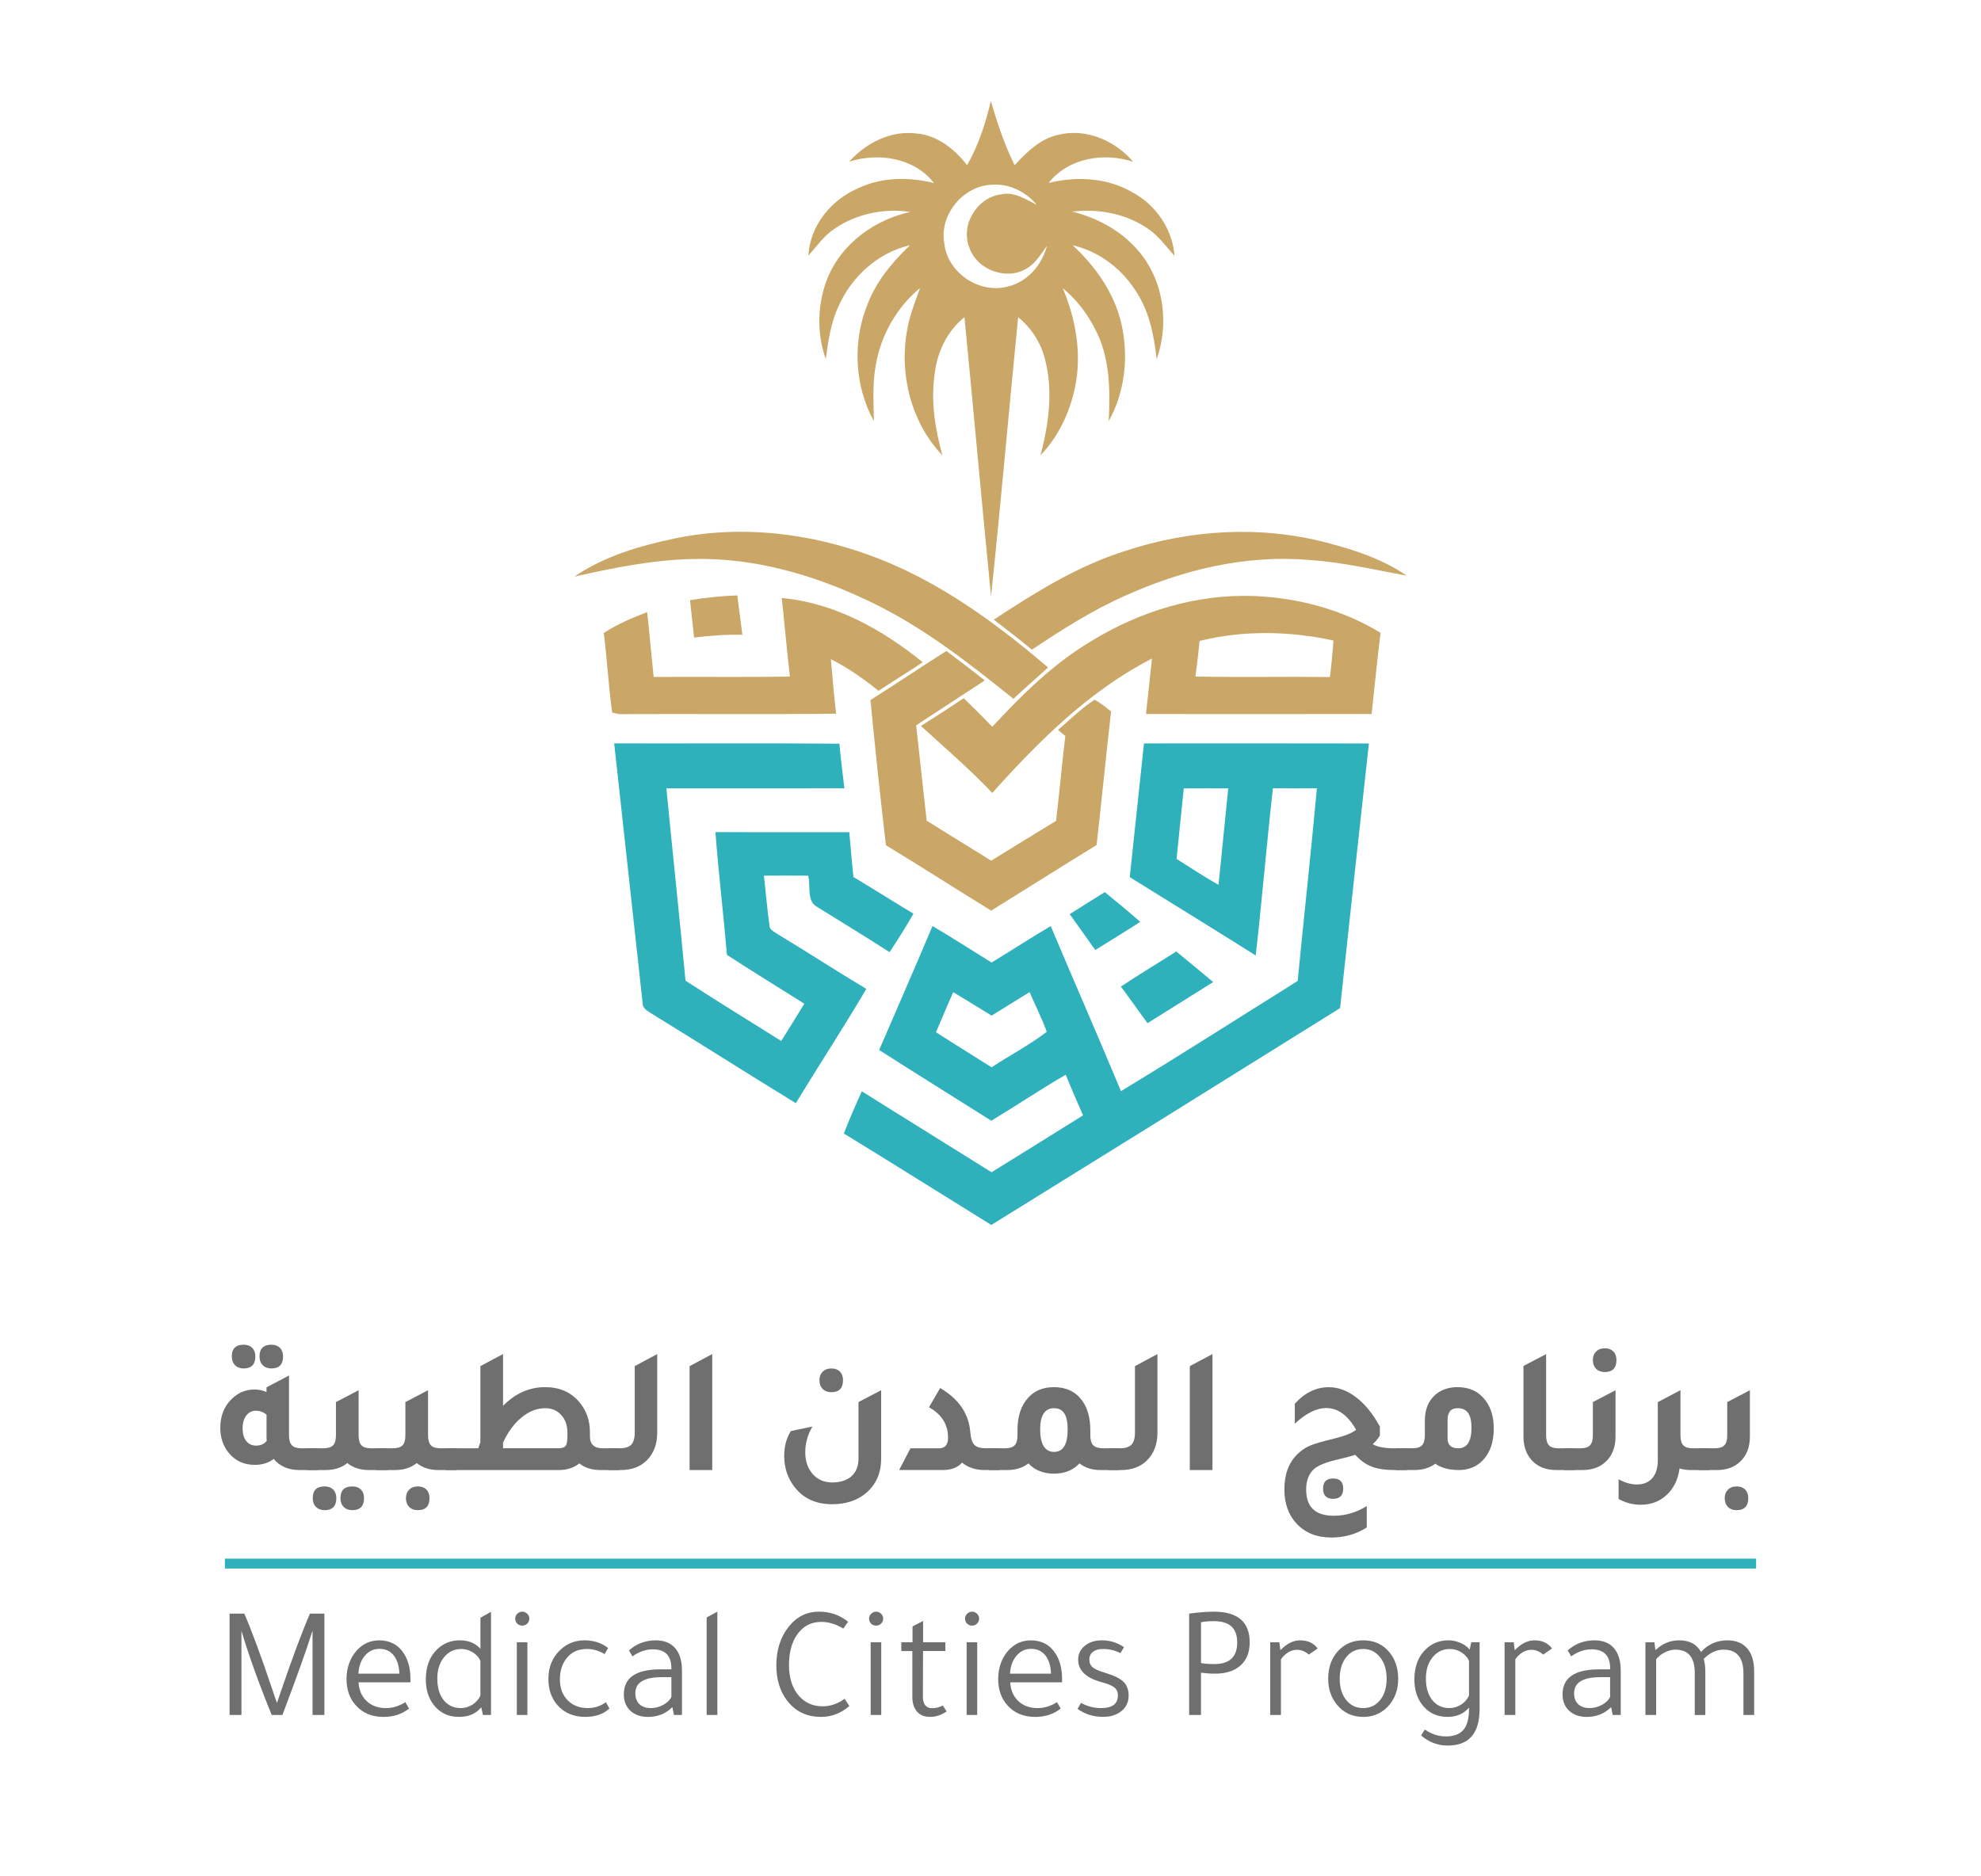 <svg xmlns="http://www.w3.org/2000/svg" id="Layer_1" viewBox="0 0 800 757.78"><defs><style>.cls-1{fill:#caa767;}.cls-2{fill:#2fb1bc;}.cls-3{fill:#706f6f;}</style></defs><g><path class="cls-1" d="m381.32,98.12c1.12,11.81,13.85,20.58,25.32,17.7,8.13-1.75,14.11-8.7,16.18-16.53-2.26,3.07-4.23,6.53-7.47,8.69-8.04,5.59-20.3,1.53-23.73-7.55-4.04-9.19,2.77-20.67,12.61-21.92,5.29-1.18,10,1.96,14.48,4.25-4.44-5.36-11.29-8.74-18.32-8.14-11.49.53-21.05,12.08-19.08,23.5m18.83-57.31c2.59,8.86,5.51,17.62,9.6,25.92,4.89-5.26,10.3-10.72,17.62-12.27,11.21-2.81,22.97,2.35,30.27,10.88-11.81-3.87-26.18-1.59-34.18,8.55,11.26-2.74,23.64-2.2,33.82,3.77,9.49,5.05,16.21,14.85,17.05,25.65-3.39-3.65-6.28-7.84-10.42-10.71-8.89-6.27-20.23-8.44-30.92-7.12,10.05,2.46,19.58,7.58,26.41,15.47,10.47,11.78,12.98,29.46,7.7,44.12-1.04-9.78-3.08-19.8-8.76-28.05-5.77-8.84-14.84-15.58-25.17-17.96,9.32,8.57,16.93,19.43,19.75,31.93,2.94,13.09,1.38,27.36-5.18,39.16.64-12.53.57-25.71-5.42-37.09-3.17-6.4-7.66-12.11-13.14-16.69,5.39,12.82,7.89,27.15,4.78,40.88-2.15,9.87-6.74,19.32-13.75,26.65,3.34-12.68,5.18-26.22,1.74-39.09-1.72-6.54-5.52-12.44-10.78-16.67-3.73,37.57-6.99,75.19-10.94,112.74-3.71-37.58-7.09-75.19-10.73-112.77-7.04,5.61-11.09,14.24-12.05,23.08-1.59,11,.2,22.11,3.13,32.73-12.61-13.2-17.5-32.72-14.25-50.49.97-5.92,3.22-11.5,5.25-17.12-9.39,7.79-15.81,19-17.87,31.02-1.42,7.52-.93,15.19-.79,22.79-7.89-14.35-8.71-32.28-2.5-47.4,3.56-9.23,10.01-16.89,17.06-23.67-12.84,2.94-23.5,12.63-28.79,24.54-3.16,6.74-4.24,14.16-5.2,21.46-3.82-10.72-3.4-22.92.98-33.41,5.84-13.52,18.99-23.01,33.21-26.02-10.68-1.64-22.03.75-30.92,6.95-4.15,2.83-7.03,7-10.3,10.72.62-12.16,9.25-22.67,20.23-27.31,9.51-4.49,20.43-4.53,30.5-2.05-8-10.24-22.37-12.4-34.23-8.64,6.77-7.57,16.89-12.73,27.24-11.37,8.42.75,15.37,6.33,20.36,12.81,4.61-8.04,7.45-16.94,9.6-25.92"></path><path class="cls-1" d="m272.23,217.55c29.81-6.28,61.21-1.43,88.92,10.72,22.9,10.1,43.17,25.18,62.12,41.34-4.68,4.22-9.44,8.34-14.01,12.68-18.63-15.03-37.72-29.95-59.58-40.06-21.63-10.21-45.36-16.98-69.44-16.44-16.33.29-32.41,3.54-48.29,7.12,11.98-8.2,26.19-12.4,40.27-15.35"></path><path class="cls-1" d="m454.23,222.6c26.15-8.71,54.74-10.44,81.5-3.41,11.27,2.91,22.61,6.65,32.31,13.29-13.27-2.35-26.45-5.55-39.93-6.33-25.36-2.11-50.73,4.11-73.74,14.48-13.31,5.88-25.59,13.75-37.67,21.79-4.99-4.21-10.22-8.13-15.36-12.13,16.64-10.95,33.77-21.67,52.89-27.69"></path><path class="cls-1" d="m278.66,242.43c6.31-1.07,12.68-1.71,19.09-1.93.7,5.31,1.39,10.62,2.05,15.93-6.52-.21-13.02.3-19.48,1.11-.57-5.03-1.14-10.07-1.66-15.11"></path><path class="cls-1" d="m484.43,258.88c-.47,4.81-1.01,9.6-1.66,14.39,18.09.36,36.19-.02,54.28.19.65-4.89,1.1-9.81,1.43-14.74-17.75-3.85-36.36-4.22-54.05.16m-43.45-.09c19.55-11.97,42.45-18.92,65.48-18.04,17.85.72,35.75,5.49,51.06,14.86-1.36,10.91-2.41,21.85-3.61,32.79-30.38.04-60.76.03-91.12.01.79-7.47,1.68-14.93,2.41-22.4-25.29,12.98-45.71,33.31-64.48,54.28-9.05-9.6-19.1-18.15-28.81-27.07,5.81-3.64,11.55-7.4,17.27-11.19,3.94,3.75,7.76,7.62,11.55,11.52,12.09-13.01,24.85-25.69,40.25-34.76"></path><path class="cls-1" d="m315.7,241.55c21.29,1.92,40.6,12.7,56.94,25.95-5.9,3.92-11.94,7.63-17.86,11.54-6.02-4.82-12.33-9.32-19.24-12.77.62,7.33,1.26,14.68,2.12,22-29.25.35-58.51.02-87.77.18-.67-.16-2-.49-2.67-.64-1.49-10.67-2.05-21.44-3.39-32.12,5.41-3.61,11.47-6.09,17.51-8.45.97,8.73,1.71,17.47,2.63,26.2,18.34-.13,36.68.13,55.03-.14-1.24-10.57-2.15-21.18-3.3-31.74"></path><path class="cls-1" d="m351.52,282.74c10.33-6.46,20.39-13.34,30.71-19.81,5.12,4,10.39,7.82,15.45,11.92-9.23,6.04-18.47,12.09-27.7,18.12,1.42,12.86,2.78,25.7,4.25,38.54,8.68,5.37,17.34,10.77,26.04,16.13,8.75-5.35,17.45-10.77,26.22-16.08,1.31-11.42,2.39-22.87,3.72-34.28-.73-.61-2.21-1.82-2.95-2.43,4.82-4.18,9.41-8.68,14.74-12.22,2.43,1.28,4.54,3.05,6.7,4.72-2.06,17.98-3.81,35.99-5.85,53.97-14.25,8.76-28.38,17.7-42.58,26.51-14.22-8.73-28.23-17.78-42.51-26.41-2.26-19.53-4.37-39.1-6.23-58.67"></path><path class="cls-2" d="m248.01,300.27c30.33.08,60.65-.15,90.97.13.57,6.02,1.31,12.02,2.01,18.03-23.95.03-47.92,0-71.88.01,2.53,25.9,5.28,51.78,7.73,77.68,12.76,8.3,25.77,16.23,38.65,24.36,3.12-5.02,6.27-10.01,9.32-15.07-10.42-6.58-20.93-12.98-31.24-19.71-1.41-16.55-3.4-33.05-4.66-49.6,18.03.1,36.04.01,54.07.05.56,6.03,1.01,12.09,1.68,18.11,8.14,4.83,16.09,9.95,24.23,14.79-3.02,5.3-6.3,10.44-9.63,15.55-9.6-6.17-19.34-12.11-29.03-18.13-4.67-2.31-2.77-8.57-3.84-12.77-5.98-.05-11.95-.03-17.91-.01.81,6.65,1.29,13.35,2.24,19.98-.01,2.12,2.26,2.8,3.66,3.86,11.91,7.18,23.55,14.79,35.48,21.91-9.18,15.58-19.1,30.71-28.47,46.16-19.47-11.91-38.72-24.17-58.16-36.12-1.61-1.08-3.82-2.1-3.72-4.38-3.8-34.94-7.67-69.88-11.48-104.84"></path><path class="cls-2" d="m377.99,416.93c7.42,4.82,14.99,9.43,22.46,14.18,7.35-4.89,15.3-8.97,22.26-14.35-1.96-5.49-4.65-10.67-6.92-16.03-5.12,3.16-10.22,6.36-15.34,9.5-5.16-3.17-10.32-6.35-15.49-9.47-2.4,5.35-4.64,10.78-6.98,16.17m100.07-98.47c-.98,9.49-1.94,18.99-2.91,28.48,5.63,3.53,11.16,7.23,16.95,10.48,1.3-12.99,2.62-25.98,3.92-38.97-5.99-.03-11.99-.03-17.96.01m-16.07-18.18c30.28,0,60.55-.05,90.83.03-3.92,35.62-7.81,71.26-11.64,106.89-46.88,29.29-93.83,58.49-140.84,87.59-19.87-12.29-39.63-24.75-59.55-36.94,2.21-5.77,4.71-11.43,7.25-17.06,17.43,10.97,34.95,21.77,52.4,32.71,12.35-7.61,24.62-15.31,36.94-22.98-2.35-5.46-4.78-10.89-6.99-16.42-10.18,5.93-19.98,12.48-30.04,18.6-15.09-9.53-30.27-18.95-45.31-28.58,7.22-16.67,14.48-33.33,21.55-50.07,8.05,4.74,15.9,9.84,23.85,14.74,8-4.85,15.83-9.97,23.88-14.73,9.38,22.26,19.11,44.37,28.37,66.68,23.98-14.51,47.59-29.64,71.37-44.51,2.51-25.95,5.4-51.87,7.76-77.83-5.93.05-11.84.07-17.76,0-2.53,22.49-4.39,45.06-6.94,67.54-16.9-10.64-33.93-21.1-50.88-31.65,1.89-18.01,3.84-36,5.75-54"></path><path class="cls-2" d="m431.98,369.24c4.69-3.02,9.47-5.9,14.18-8.89,4.84,3.92,9.63,7.89,14.31,12.01-5.99,3.89-12.1,7.61-18.17,11.38-3.44-4.84-6.85-9.7-10.33-14.5"></path><path class="cls-2" d="m452.66,398.5c7.33-4.9,14.92-9.43,22.37-14.17,4.99,4.07,9.95,8.2,14.9,12.35-8.84,5.56-17.68,11.07-26.53,16.61-3.61-4.91-7.09-9.92-10.74-14.79"></path></g><g><path class="cls-3" d="m121.87,585h6.54v8.79h-7.41c-4.5,0-7.99-1.5-10.46-4.5-2.08,1.6-4.62,2.4-7.63,2.4-4.46,0-8.02-1.67-10.68-5.01-2.18-2.76-3.27-6.08-3.27-9.95,0-4.79,1.55-8.69,4.65-11.7,2.61-2.52,5.64-3.78,9.08-3.78,1.79,0,3.44.34,4.94,1.02v-1.89l9.08-4.79v24.19c0,1.89.4,3.23,1.2,4.03.8.8,2.12,1.2,3.96,1.2Zm-23.46-32.25c-1.45,0-2.62-.44-3.49-1.31s-1.31-2.06-1.31-3.56c0-3.15,1.6-4.72,4.79-4.72,1.45,0,2.6.42,3.45,1.27.85.85,1.27,2,1.27,3.45,0,3.25-1.57,4.87-4.72,4.87Zm9.23,18.67c-1.26-1.06-2.69-1.6-4.29-1.6s-2.89.65-3.89,1.96c-.99,1.31-1.49,3.03-1.49,5.16s.48,3.83,1.45,5.08c.97,1.26,2.3,1.89,4,1.89,1.84,0,3.27-.63,4.29-1.89-.05-.39-.07-.99-.07-1.82v-8.79Zm1.96-18.67c-1.45,0-2.61-.44-3.49-1.31-.87-.87-1.31-2.06-1.31-3.56,0-3.15,1.6-4.72,4.79-4.72,1.45,0,2.6.42,3.45,1.27.85.85,1.27,2,1.27,3.45,0,3.25-1.57,4.87-4.72,4.87Z"></path><path class="cls-3" d="m149.91,585h6.54v8.79h-7.41c-3.54,0-6.46-.94-8.79-2.83-2.32,1.89-5.25,2.83-8.79,2.83h-7.41v-8.79h6.54c1.84,0,3.15-.4,3.92-1.2.77-.8,1.16-2.14,1.16-4.03v-13.44l9.15-4.79v18.23c0,1.89.39,3.23,1.16,4.03.77.8,2.08,1.2,3.92,1.2Zm-18.81,15.4c1.45,0,2.6.42,3.45,1.27s1.27,2,1.27,3.45c0,3.24-1.57,4.87-4.72,4.87-1.45,0-2.61-.44-3.49-1.31-.87-.87-1.31-2.06-1.31-3.56,0-3.15,1.6-4.72,4.79-4.72Zm11.19,0c1.45,0,2.6.42,3.45,1.27s1.27,2,1.27,3.45c0,3.24-1.57,4.87-4.72,4.87-1.45,0-2.61-.44-3.49-1.31s-1.31-2.06-1.31-3.56c0-3.15,1.6-4.72,4.79-4.72Z"></path><path class="cls-3" d="m177.95,585h6.54v8.79h-7.41c-3.54,0-6.46-.94-8.79-2.83-2.32,1.89-5.25,2.83-8.79,2.83h-7.41v-8.79h6.54c1.84,0,3.15-.4,3.92-1.2.77-.8,1.16-2.14,1.16-4.03v-13.44l9.15-4.79v18.23c0,1.89.39,3.23,1.16,4.03.77.8,2.08,1.2,3.92,1.2Zm-9.22,15.4c1.45,0,2.6.42,3.45,1.27.85.85,1.27,2,1.27,3.45,0,3.24-1.57,4.87-4.72,4.87-1.45,0-2.62-.44-3.49-1.31s-1.31-2.06-1.31-3.56c0-1.4.44-2.54,1.31-3.41.87-.87,2.03-1.31,3.49-1.31Z"></path><path class="cls-3" d="m243.39,585h6.54v8.79h-7.41c-3.49,0-6.34-.9-8.57-2.69-2.23,1.79-5.01,2.69-8.35,2.69h-45.47v-8.79h13l.87-2.47v-30.73l9.15-4.87v20.92c4.94-5.04,10.6-7.55,17-7.55,5.76,0,10.34,1.99,13.73,5.96,2.91,3.34,4.36,7.48,4.36,12.42v1.53c0,3.2,1.72,4.79,5.16,4.79Zm-18.16,0c1.6,0,2.65-.31,3.16-.94.51-.63.76-1.96.76-4v-1.38c0-2.91-.84-5.28-2.51-7.12-1.67-1.84-3.81-2.76-6.43-2.76-3.34,0-6.53,1.23-9.55,3.7-3.03,2.47-5.53,5.88-7.52,10.24v2.25h22.08Z"></path><path class="cls-3" d="m245.57,593.79v-8.79h4.58c2.23,0,3.81-.48,4.76-1.45.94-.97,1.42-2.61,1.42-4.94v-26.8l9.08-4.87v31.74c0,4.7-1.43,8.45-4.29,11.26-2.61,2.57-6.1,3.85-10.46,3.85h-5.08Z"></path><path class="cls-3" d="m278.48,593.79v-41.98l9.15-4.87v46.85h-9.15Z"></path><path class="cls-3" d="m355.84,589.14c0,5.81-2.01,10.43-6.03,13.87-3.58,3.05-8.16,4.58-13.73,4.58-6.54,0-11.6-2.3-15.18-6.9-2.81-3.58-4.21-7.8-4.21-12.64,0-3.83.9-7.17,2.69-10.02l8.72-1.82c-1.94,3.29-2.91,6.75-2.91,10.39s1.04,6.66,3.12,8.93c1.99,2.18,4.58,3.27,7.77,3.27s5.94-.85,7.81-2.54c1.86-1.7,2.8-4.07,2.8-7.12v-22.81l9.15-4.79v27.6Zm-20.12-26.8c-1.45,0-2.62-.44-3.49-1.31-.87-.87-1.31-2.06-1.31-3.56,0-1.4.44-2.54,1.31-3.41.87-.87,2.03-1.31,3.49-1.31s2.6.42,3.45,1.27c.85.85,1.27,2,1.27,3.45,0,3.24-1.57,4.87-4.72,4.87Z"></path><path class="cls-3" d="m363.1,593.79l4.58-8.79h11.48c2.47,0,3.7-1.43,3.7-4.29,0-5.33-2.57-9.42-7.7-12.28l4.5-7.77c7.55,4.41,11.62,10.39,12.2,17.94.19,2.42.74,4.09,1.63,5.01.9.92,2.43,1.38,4.61,1.38h5.52v8.79h-6.03c-3.58,0-6.61-.99-9.08-2.98-1.79,1.99-4.36,2.98-7.7,2.98h-17.72Z"></path><path class="cls-3" d="m445.47,585h6.46v8.79h-7.41c-3.49,0-6.35-.9-8.57-2.69-2.62,2.76-6.05,4.14-10.31,4.14s-7.8-1.38-10.31-4.14c-2.32,1.79-5.21,2.69-8.64,2.69h-7.41v-8.79h6.54c1.84,0,3.15-.4,3.92-1.2.78-.8,1.16-2.14,1.16-4.03v-2.11c0-5.67,1.48-10.07,4.43-13.22,2.57-2.76,6-4.14,10.31-4.14,4.89,0,8.67,1.79,11.33,5.38,2.23,3.05,3.34,7.05,3.34,11.98v2.11c0,1.89.4,3.23,1.2,4.03.8.8,2.12,1.2,3.96,1.2Zm-19.83,1.45c3.68,0,5.52-3,5.52-9.01s-1.84-8.64-5.52-8.64-5.59,2.88-5.59,8.64,1.87,9.01,5.59,9.01Z"></path><path class="cls-3" d="m447.58,593.79v-8.79h4.58c2.23,0,3.81-.48,4.76-1.45.94-.97,1.42-2.61,1.42-4.94v-26.8l9.08-4.87v31.74c0,4.7-1.43,8.45-4.29,11.26-2.62,2.57-6.1,3.85-10.46,3.85h-5.08Z"></path><path class="cls-3" d="m480.48,593.79v-41.98l9.15-4.87v46.85h-9.15Z"></path><path class="cls-3" d="m563.43,585h4.72v8.79h-4.79c-3.88,0-7.01-.46-9.41-1.38-2.4-.92-4.61-2.52-6.65-4.79-1.36.48-3.8,1.14-7.34,1.96-4.55,1.07-7.68,2.35-9.37,3.85-2.08,1.94-3.12,4.67-3.12,8.21,0,7.07,3.7,10.61,11.11,10.61,4.75,0,9.2-1.31,13.37-3.92v8.64c-4.21,2.71-8.98,4.07-14.31,4.07-5.81,0-10.46-1.84-13.95-5.52-3.34-3.54-5.01-8.18-5.01-13.95,0-6.05,1.77-10.8,5.3-14.24,1.55-1.5,3.23-2.64,5.05-3.41,1.82-.77,5.05-1.72,9.7-2.83,4.21-1.02,7.19-2.2,8.93-3.56-3.34-5.86-7.36-8.79-12.06-8.79-3.97,0-8.21,2.11-12.71,6.32v-8.06c4.02-4.46,8.59-6.68,13.73-6.68,3.82,0,7.53,1.38,11.11,4.14,3.58,2.76,6.75,6.68,9.52,11.77v3.63c-.92,1.45-1.89,2.62-2.91,3.49,1.89,1.11,4.91,1.67,9.08,1.67Zm-29.13,16.27c0-2.71,1.35-4.07,4.07-4.07s4.07,1.36,4.07,4.07-1.36,4.14-4.07,4.14-4.07-1.38-4.07-4.14Z"></path><path class="cls-3" d="m575.42,573.74c0-4.36,1.36-7.77,4.07-10.24,2.37-2.13,5.42-3.2,9.15-3.2,4.79,0,8.52,1.77,11.19,5.3,2.28,2.95,3.41,6.76,3.41,11.4,0,5.38-1.43,9.61-4.29,12.71-2.57,2.71-5.84,4.07-9.81,4.07s-7.04-.85-9.51-2.54c-2.33,1.7-5.13,2.54-8.43,2.54h-7.41v-8.79h6.54c1.84,0,3.15-.4,3.92-1.2.77-.8,1.16-2.14,1.16-4.03v-6.03Zm9.15,7.19c0,2.71,1.43,4.07,4.29,4.07,3.58,0,5.38-2.76,5.38-8.28s-1.86-7.92-5.59-7.92c-2.71,0-4.07,1.6-4.07,4.79v7.34Z"></path><path class="cls-3" d="m628.59,593.79c-4.41,0-7.82-1.4-10.24-4.21-2.08-2.42-3.12-5.54-3.12-9.37v-28.47l9.15-4.79v32.83c0,1.89.39,3.23,1.16,4.03.77.8,2.08,1.2,3.92,1.2h6.54v8.79h-7.41Z"></path><path class="cls-3" d="m631.64,593.79v-8.79h6.54c1.84,0,3.15-.4,3.92-1.2.77-.8,1.16-2.14,1.16-4.03v-13.44l9.15-4.79v18.67c0,4.41-1.36,7.84-4.07,10.31-2.37,2.18-5.47,3.27-9.3,3.27h-7.41Zm16.42-39.59c-1.45,0-2.62-.44-3.49-1.31-.87-.87-1.31-2.06-1.31-3.56,0-1.4.44-2.54,1.31-3.41.87-.87,2.03-1.31,3.49-1.31s2.6.42,3.45,1.27c.85.85,1.27,2,1.27,3.45,0,3.25-1.57,4.87-4.72,4.87Z"></path><path class="cls-3" d="m683.72,585h6.54v8.79h-7.41c-1.65,0-3.17-.22-4.58-.65-.63,4.65-2.49,8.33-5.59,11.04-2.81,2.42-6.17,3.63-10.1,3.63-3.05,0-6.03-.77-8.93-2.32v-7.99c2.52,1.4,4.99,2.11,7.41,2.11,2.66,0,4.73-.86,6.21-2.58,1.48-1.72,2.21-4.1,2.21-7.16v-23.53l5.96-3.12,3.12-1.67v.07l.07-.07v18.23c0,1.89.39,3.23,1.16,4.03.77.8,2.08,1.2,3.92,1.2Z"></path><path class="cls-3" d="m685.9,593.79v-8.79h6.54c1.84,0,3.15-.4,3.92-1.2.77-.8,1.16-2.14,1.16-4.03v-13.44l9.15-4.79v18.67c0,4.41-1.36,7.84-4.07,10.31-2.37,2.18-5.47,3.27-9.3,3.27h-7.41Zm15.4,16.2c-1.45,0-2.61-.44-3.49-1.31s-1.31-2.06-1.31-3.56c0-1.4.44-2.54,1.31-3.41.87-.87,2.03-1.31,3.49-1.31s2.6.42,3.45,1.27,1.27,2,1.27,3.45c0,3.24-1.57,4.87-4.72,4.87Z"></path></g><g><path class="cls-3" d="m97.5,658.69v34.03h-4.79v-40.95h5.95c2.93,6.77,6.62,16.73,11.06,29.89.91,2.76,1.62,4.83,2.13,6.21.52-1.55.97-2.89,1.36-4.01,4.83-14.19,8.82-24.88,11.97-32.09h5.82v40.95h-4.79v-34.09c-2.24,7.25-6.3,18.61-12.16,34.09h-4.33c-5.13-12.59-9.21-23.94-12.23-34.03Z"></path><path class="cls-3" d="m165.75,679.52h-20.96c.17,3.15,1.26,5.67,3.27,7.57,2.01,1.9,4.6,2.85,7.8,2.85,2.67,0,5.28-.8,7.83-2.39l1.49,2.59c-2.85,2.24-6.28,3.36-10.29,3.36-4.66,0-8.37-1.53-11.13-4.59-2.55-2.76-3.82-6.34-3.82-10.74s1.36-8.39,4.08-11.45c2.46-2.76,5.5-4.14,9.12-4.14,4.36,0,7.68,1.77,9.96,5.3,1.77,2.76,2.65,6.17,2.65,10.22v1.42Zm-21.02-3.49h16.56c-.13-3.15-.9-5.61-2.3-7.38-1.4-1.77-3.33-2.65-5.79-2.65-2.33,0-4.28.93-5.85,2.78-1.58,1.86-2.45,4.27-2.62,7.25Z"></path><path class="cls-3" d="m195.05,692.72l-.71-3.11c-2.07,2.59-5.07,3.88-8.99,3.88-4.27,0-7.66-1.59-10.16-4.79-2.16-2.76-3.23-6.19-3.23-10.29,0-5.18,1.51-9.23,4.53-12.16,2.5-2.46,5.58-3.69,9.25-3.69,3.45,0,6.21,1.14,8.28,3.43v-12.55l4.27-2.39v41.66h-3.23Zm-1.04-7.83v-14.04c-.56-1.34-1.57-2.47-3.04-3.4-1.47-.93-3.02-1.39-4.66-1.39-2.85,0-5.18,1.11-6.99,3.33-1.81,2.22-2.72,5.08-2.72,8.57,0,3.97.99,7.05,2.98,9.25,1.72,1.81,3.88,2.72,6.47,2.72,1.72,0,3.31-.46,4.75-1.39,1.44-.93,2.51-2.14,3.2-3.66Z"></path><path class="cls-3" d="m208.06,653.77c0-.73.28-1.38.84-1.94.56-.56,1.23-.84,2.01-.84s1.44.28,2.01.84c.56.56.84,1.21.84,1.94,0,.82-.28,1.5-.84,2.04-.56.54-1.23.81-2.01.81-.82,0-1.5-.27-2.04-.81-.54-.54-.81-1.22-.81-2.04Zm4.92,9.58v29.37h-4.27v-29.37h4.27Z"></path><path class="cls-3" d="m245.58,665.67l-1.42,2.46c-2.2-1.38-4.59-2.07-7.18-2.07-3.54,0-6.3,1.29-8.28,3.88-1.73,2.24-2.59,5.05-2.59,8.41,0,3.58,1.1,6.45,3.3,8.6,2.03,1.98,4.68,2.98,7.96,2.98,2.76,0,5.2-.8,7.31-2.39l1.42,2.59c-2.42,2.24-5.65,3.36-9.7,3.36-4.74,0-8.52-1.59-11.32-4.79-2.42-2.8-3.62-6.32-3.62-10.54,0-4.74,1.57-8.63,4.72-11.64,2.72-2.63,5.99-3.95,9.83-3.95s6.94,1.04,9.57,3.1Z"></path><path class="cls-3" d="m275.4,692.72h-3.23l-.65-3.17c-2.63,2.63-5.91,3.95-9.83,3.95-2.98,0-5.35-.83-7.12-2.49-1.77-1.66-2.65-3.87-2.65-6.63,0-6.73,4.92-10.09,14.75-10.09h4.46v-.39c0-5.13-2.5-7.7-7.5-7.7-2.85,0-5.59.95-8.22,2.85l-1.42-2.39c2.98-2.72,6.6-4.08,10.87-4.08,3.41,0,6.02,1.06,7.83,3.17s2.72,5.15,2.72,9.12v17.86Zm-4.27-15.27h-3.95c-7.07,0-10.61,2.18-10.61,6.53,0,1.85.55,3.31,1.65,4.37,1.1,1.06,2.64,1.58,4.63,1.58,1.72,0,3.39-.43,4.98-1.29,1.6-.86,2.69-1.94,3.3-3.24v-7.96Z"></path><path class="cls-3" d="m289.7,650.99v41.73h-4.33v-39.4l4.33-2.33Z"></path><path class="cls-3" d="m342.49,655.06l-1.94,2.78c-2.89-1.81-5.84-2.72-8.86-2.72-4.14,0-7.4,1.71-9.77,5.11-2.2,3.11-3.3,7.25-3.3,12.42s1.42,9.6,4.27,12.62c2.41,2.63,5.52,3.95,9.32,3.95,3.11,0,6.06-1.01,8.86-3.04l1.94,2.91c-3.36,2.93-7.18,4.4-11.45,4.4-5.91,0-10.54-2.29-13.91-6.86-2.76-3.75-4.14-8.41-4.14-13.97,0-6.21,1.68-11.43,5.05-15.66,3.19-4.01,7.27-6.02,12.23-6.02,4.4,0,8.3,1.36,11.71,4.08Z"></path><path class="cls-3" d="m350.96,653.77c0-.73.28-1.38.84-1.94.56-.56,1.23-.84,2.01-.84s1.44.28,2.01.84c.56.56.84,1.21.84,1.94,0,.82-.28,1.5-.84,2.04-.56.54-1.23.81-2.01.81-.82,0-1.5-.27-2.04-.81-.54-.54-.81-1.22-.81-2.04Zm4.92,9.58v29.37h-4.27v-29.37h4.27Z"></path><path class="cls-3" d="m372.76,666.9l-.06,18.37c0,3.15,1.27,4.72,3.82,4.72,1.42,0,2.82-.37,4.21-1.1l1.55,2.39c-2.11,1.46-4.33,2.2-6.66,2.2s-4.05-.71-5.3-2.13c-1.25-1.42-1.88-3.41-1.88-5.95v-18.5h-4.46v-3.56h4.53v-6.41l4.27-2.2v8.6h8.99v3.56h-8.99Z"></path><path class="cls-3" d="m389.71,653.77c0-.73.28-1.38.84-1.94.56-.56,1.23-.84,2.01-.84s1.44.28,2.01.84c.56.56.84,1.21.84,1.94,0,.82-.28,1.5-.84,2.04-.56.54-1.23.81-2.01.81-.82,0-1.5-.27-2.04-.81-.54-.54-.81-1.22-.81-2.04Zm4.92,9.58v29.37h-4.27v-29.37h4.27Z"></path><path class="cls-3" d="m428.92,679.52h-20.96c.17,3.15,1.26,5.67,3.27,7.57,2,1.9,4.6,2.85,7.79,2.85,2.67,0,5.28-.8,7.83-2.39l1.49,2.59c-2.85,2.24-6.27,3.36-10.29,3.36-4.66,0-8.37-1.53-11.13-4.59-2.54-2.76-3.82-6.34-3.82-10.74s1.36-8.39,4.07-11.45c2.46-2.76,5.5-4.14,9.12-4.14,4.36,0,7.68,1.77,9.96,5.3,1.77,2.76,2.65,6.17,2.65,10.22v1.42Zm-21.03-3.49h16.56c-.13-3.15-.89-5.61-2.3-7.38s-3.33-2.65-5.79-2.65c-2.33,0-4.28.93-5.86,2.78-1.57,1.86-2.45,4.27-2.62,7.25Z"></path><path class="cls-3" d="m452.47,667.74c-2.16-1.12-4.51-1.68-7.05-1.68-1.73,0-3.07.38-4.04,1.13-.97.75-1.46,1.78-1.46,3.07,0,1.38.44,2.45,1.33,3.2.88.75,2.58,1.5,5.08,2.23,3.54,1.08,5.99,2.29,7.38,3.62,1.38,1.34,2.07,3.21,2.07,5.63,0,2.54-.96,4.6-2.88,6.18-1.92,1.58-4.39,2.36-7.41,2.36-3.97,0-7.42-1.08-10.35-3.23.13-.22.34-.58.65-1.1.3-.56.56-.99.78-1.29,2.5,1.38,5.2,2.07,8.09,2.07,4.53,0,6.79-1.7,6.79-5.11,0-1.38-.49-2.46-1.46-3.23s-2.77-1.51-5.4-2.2c-6.12-1.72-9.19-4.72-9.19-8.99,0-2.29.89-4.16,2.68-5.63,1.79-1.47,4.09-2.2,6.89-2.2,3.32,0,6.3.93,8.93,2.78l-1.42,2.39Z"></path><path class="cls-3" d="m480.22,692.72v-40.95c3.84-.52,7.16-.78,9.96-.78,9.66,0,14.49,4.14,14.49,12.42,0,4.18-1.36,7.4-4.08,9.64-2.46,1.98-5.76,2.98-9.9,2.98-1.86,0-3.75-.13-5.69-.39v17.08h-4.79Zm4.79-37.46v16.5c1.55.26,3.36.39,5.43.39,6.12,0,9.19-2.91,9.19-8.73s-3.15-8.6-9.45-8.6c-1.98,0-3.71.15-5.18.45Z"></path><path class="cls-3" d="m532.1,665.87l-3.56,2.46c-1.47-1.29-3.04-1.94-4.72-1.94-2.46,0-4.64,1.27-6.53,3.82v22.51h-4.33v-29.37h3.69l.39,3.1h.13c2.54-2.59,5.15-3.88,7.83-3.88,3.15,0,5.52,1.1,7.12,3.3Z"></path><path class="cls-3" d="m564.64,678.1c0,4.66-1.47,8.47-4.4,11.45-2.63,2.63-5.87,3.95-9.7,3.95-4.44,0-8.02-1.68-10.74-5.05-2.29-2.85-3.43-6.3-3.43-10.35,0-4.74,1.42-8.58,4.27-11.52,2.59-2.67,5.89-4.01,9.9-4.01,4.53,0,8.13,1.7,10.8,5.11,2.2,2.85,3.3,6.32,3.3,10.42Zm-23.61,0c0,3.75.97,6.73,2.91,8.93,1.72,1.94,3.9,2.91,6.53,2.91,2.85,0,5.14-1.09,6.89-3.27,1.75-2.18,2.62-5.04,2.62-8.57,0-3.71-.95-6.68-2.85-8.93-1.73-2.07-3.93-3.11-6.6-3.11-2.85,0-5.14,1.11-6.89,3.33-1.75,2.22-2.62,5.12-2.62,8.7Z"></path><path class="cls-3" d="m593.5,666.32l.65-2.98h3.36v26.98c0,9.83-4.29,14.75-12.87,14.75-4.05,0-7.63-1.36-10.74-4.08l1.49-2.39c2.67,1.85,5.52,2.78,8.54,2.78,3.19,0,5.54-.88,7.05-2.65,1.51-1.77,2.26-4.57,2.26-8.41v-.58c-2.11,2.5-5,3.75-8.67,3.75-4.27,0-7.66-1.59-10.16-4.79-2.16-2.76-3.23-6.19-3.23-10.29,0-5.18,1.51-9.23,4.53-12.16,2.5-2.46,5.58-3.69,9.25-3.69,1.64,0,3.27.36,4.88,1.07,1.62.71,2.83,1.61,3.66,2.68Zm-.26,18.57v-14.04c-.56-1.34-1.58-2.47-3.04-3.4-1.47-.93-3.02-1.39-4.66-1.39-2.85,0-5.17,1.11-6.99,3.33s-2.72,5.08-2.72,8.57c0,3.97.99,7.05,2.98,9.25,1.72,1.81,3.88,2.72,6.47,2.72,1.72,0,3.31-.46,4.76-1.39,1.44-.93,2.51-2.14,3.2-3.66Z"></path><path class="cls-3" d="m626.75,665.87l-3.56,2.46c-1.47-1.29-3.04-1.94-4.72-1.94-2.46,0-4.64,1.27-6.53,3.82v22.51h-4.33v-29.37h3.69l.39,3.1h.13c2.54-2.59,5.15-3.88,7.83-3.88,3.15,0,5.52,1.1,7.12,3.3Z"></path><path class="cls-3" d="m654.5,692.72h-3.23l-.65-3.17c-2.63,2.63-5.91,3.95-9.83,3.95-2.98,0-5.35-.83-7.12-2.49-1.77-1.66-2.65-3.87-2.65-6.63,0-6.73,4.92-10.09,14.75-10.09h4.46v-.39c0-5.13-2.5-7.7-7.5-7.7-2.85,0-5.59.95-8.22,2.85l-1.42-2.39c2.98-2.72,6.6-4.08,10.87-4.08,3.41,0,6.02,1.06,7.83,3.17,1.81,2.11,2.72,5.15,2.72,9.12v17.86Zm-4.27-15.27h-3.95c-7.07,0-10.61,2.18-10.61,6.53,0,1.85.55,3.31,1.65,4.37,1.1,1.06,2.64,1.58,4.62,1.58,1.72,0,3.39-.43,4.98-1.29,1.59-.86,2.7-1.94,3.3-3.24v-7.96Z"></path><path class="cls-3" d="m708.39,692.72h-4.33v-16.82c0-6.38-2.67-9.57-8.02-9.57-2.89,0-5.56,1.25-8.02,3.75.43,1.51.65,3.19.65,5.05v17.6h-4.27v-17.08c0-6.21-2.61-9.32-7.83-9.32-1.38,0-2.81.38-4.3,1.13-1.49.75-2.64,1.69-3.46,2.81v22.45h-4.33v-29.37h3.62l.39,3.04h.19c2.72-2.54,5.84-3.82,9.38-3.82,4.23,0,7.18,1.57,8.86,4.72,2.85-3.15,6.41-4.72,10.67-4.72,3.54,0,6.25,1.14,8.15,3.43,1.77,2.16,2.65,5.2,2.65,9.12v17.6Z"></path></g><rect class="cls-2" x="90.81" y="629.57" width="618.38" height="4"></rect></svg>